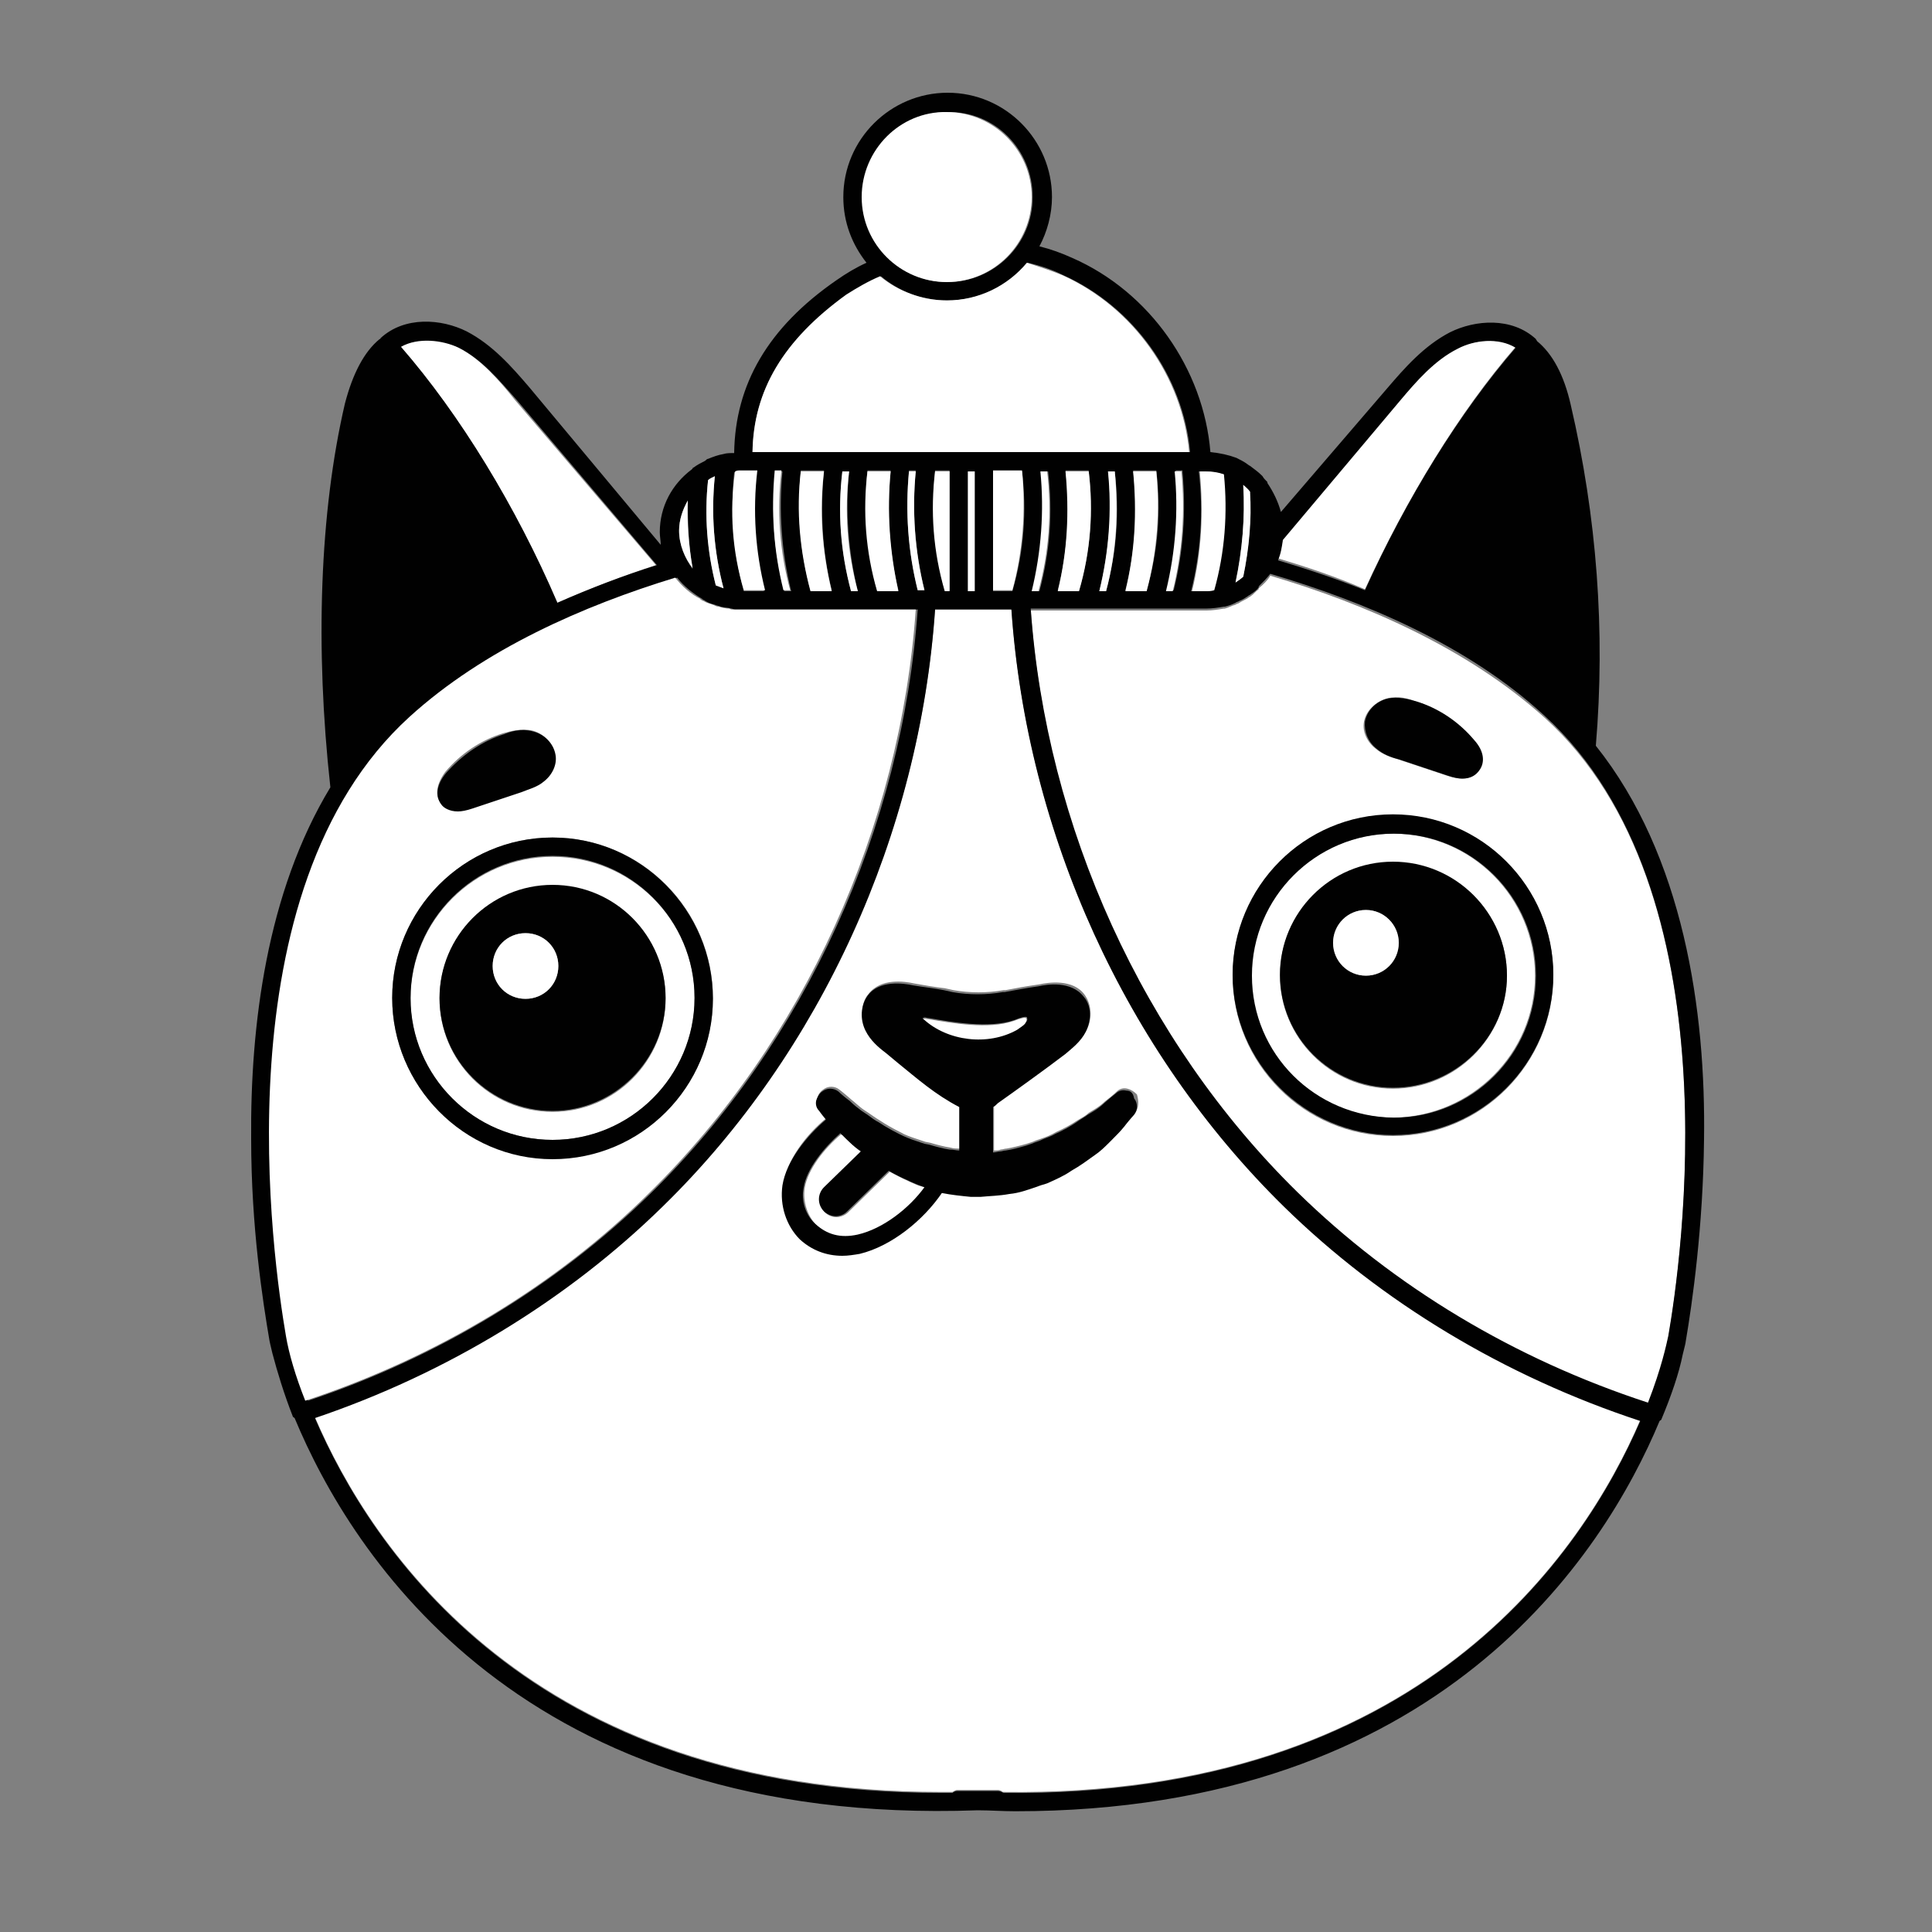 <?xml version="1.0" encoding="utf-8"?>
<!-- Generator: Adobe Illustrator 22.1.0, SVG Export Plug-In . SVG Version: 6.00 Build 0)  -->
<svg version="1.1" id="Layer_1" xmlns="http://www.w3.org/2000/svg" xmlns:xlink="http://www.w3.org/1999/xlink" x="0px" y="0px"
	 viewBox="0 0 200 200" style="enable-background:new 0 0 200 200;" xml:space="preserve">
<rect x="0" y="0" width="200" height="200" fill="#808080" stroke="none"/>
<style type="text/css">
	.st0{fill:#FFFFFF;}
	.st1{fill:#010101;}
</style>
<g>
	<path class="st0" d="M169.8,147c-14-4.6-26.7-12.2-36.9-22.2c-16.4-16.1-26.6-38.6-28.2-61.8h-2.9h-2.6H97h-0.2
		c-1.6,23.2-11.8,45.7-28.2,61.8c-9.9,9.7-22.4,17.3-36,21.9c5.8,13.5,22.3,38.8,64.8,38.8c0.4,0,0.8,0,1.2,0
		c0.2-0.1,0.3-0.2,0.5-0.2h4.2c0.2,0,0.4,0.1,0.5,0.2C147,186.1,163.9,160.7,169.8,147z M117.5,115.2c0,0-0.3,0.5-1,1.2
		c-0.4,0.5-0.8,1-1.3,1.4l-0.3,0.3c-0.4,0.4-0.9,0.9-1.5,1.3c-0.6,0.5-1.4,1.1-2.4,1.6c-0.7,0.5-1.7,0.9-2.5,1.3l-0.3,0.1
		c-0.4,0.1-0.6,0.2-0.9,0.3c-0.8,0.3-1.7,0.6-2.7,0.7c-1.1,0.2-2,0.3-3,0.3l-0.5,0l-0.5,0c-1-0.1-2-0.2-3-0.4
		c-1.9,2.8-5.2,5.5-8.5,6.3c-0.6,0.1-1.2,0.2-1.8,0.2c-1.7,0-3.2-0.6-4.4-1.7c-1.5-1.4-2.2-3.5-1.8-5.6c0.4-2.5,2.4-5.1,4.5-6.8
		c-0.4-0.6-0.7-0.9-0.7-0.9c-0.2-0.3-0.3-0.7-0.3-1.1c0.1-0.4,0.3-0.7,0.6-0.9c0.5-0.4,1.2-0.4,1.7,0c0,0,0,0,0,0c0,0,0.4,0.3,1.2,1
		c0.5,0.4,0.8,0.7,1.2,1l0.6,0.4c0.3,0.2,0.7,0.5,1.2,0.8c0.6,0.4,1.3,0.8,2.1,1.2c0.5,0.3,1.1,0.5,1.7,0.7c0.3,0.1,0.6,0.2,0.9,0.3
		l0.5,0.1c0.7,0.2,1.4,0.4,2.1,0.5c0.3,0.1,0.6,0.1,1,0.1v-4.5c-2.5-1.3-4.3-2.8-6.4-4.6l-1.2-1c-0.8-0.6-1.6-1.3-2.1-2.3
		c-0.6-1.2-0.6-2.7,0.2-3.6c1.3-1.7,3.8-1.3,4.7-1.1c1.2,0.2,2.2,0.4,3.2,0.5l0.9,0.2c1.7,0.3,3.5,0.3,5.2,0l0.2,0
		c1-0.2,2.1-0.4,3.5-0.6c0.9-0.2,3.5-0.6,4.7,1.1c0.7,1,0.8,2.4,0.2,3.6c-0.5,1-1.3,1.8-2.1,2.3c-2.1,1.7-5.3,3.9-7,5.1
		c-0.2,0.1-0.4,0.3-0.5,0.4v4.7c0.3,0,0.5,0,0.7-0.1c0.2,0,0.4-0.1,0.6-0.1c0.6-0.1,1.4-0.3,2.1-0.5l0.6-0.2
		c0.2-0.1,0.5-0.2,0.8-0.3c0.6-0.2,1.1-0.4,1.6-0.7c0.9-0.4,1.6-0.8,2.2-1.2c0.5-0.3,0.9-0.5,1.2-0.8l0.5-0.3
		c0.5-0.3,0.9-0.6,1.2-0.9c0.8-0.6,1.2-1,1.2-1c0.3-0.3,0.7-0.4,1.1-0.3c0.4,0.1,0.7,0.3,1,0.6C117.9,114,117.9,114.7,117.5,115.2z"
		/>
	<path class="st0" d="M47.5,36c-1.7-0.9-4.2-1.2-6-0.1c6.1,7.1,11.9,16.5,16.2,26.5c3.4-1.5,6.8-2.8,10.2-3.9L53.3,41.4
		C51.7,39.4,49.8,37.2,47.5,36z"/>
	<path class="st0" d="M141.3,61c4.3-9.4,9.8-18.4,15.6-25.1c-1.8-1-4.3-0.7-6,0.1c-2.4,1.2-4.2,3.4-5.9,5.3l-12.2,14.4
		c-0.1,0.7-0.2,1.4-0.5,2.1C135.3,58.7,138.3,59.7,141.3,61z"/>
	<path class="st0" d="M159.9,74.3c-8-7.2-18.6-11.8-28.4-14.7c-0.3,0.5-0.7,0.9-1.2,1.3c0,0,0,0,0,0.1c-0.3,0.2-0.5,0.5-0.8,0.7
		c-0.1,0.1-0.2,0.1-0.3,0.2c-0.3,0.2-0.6,0.3-0.9,0.5c-0.1,0.1-0.3,0.1-0.4,0.2c-0.4,0.1-0.7,0.3-1.1,0.4c0,0-0.1,0-0.1,0
		c-0.6,0.1-1.2,0.2-1.8,0.2h-2.6h-2.8h-4.2h-2.8h-4.2h-1.6c1.6,22.6,11.6,44.7,27.6,60.4c10,9.8,22.5,17.3,36.3,21.8
		c1.4-3.6,1.9-6,2.1-6.9C174,130.8,179.7,92.2,159.9,74.3z M143.6,72.3c1.1-0.3,2.2,0,2.9,0.3c2.3,0.7,4.4,2.2,6,4
		c1,1.2,1.2,2.4,0.5,3.2c-0.3,0.4-0.8,0.8-1.7,0.8c-0.4,0-0.9-0.1-1.5-0.3l-5.1-1.7c-0.7-0.2-1.6-0.5-2.3-1.1
		c-0.9-0.7-1.4-1.8-1.2-2.8C141.4,73.6,142.4,72.6,143.6,72.3z M144.2,117.6c-9.2,0-16.6-7.5-16.6-16.6s7.5-16.6,16.6-16.6
		c9.2,0,16.6,7.5,16.6,16.6S153.4,117.6,144.2,117.6z"/>
	<path class="st1" d="M165.2,77.2c1-11.9,0.1-23.7-2.6-35.3c-0.7-3.1-1.9-5.3-3.5-6.6c0-0.1-0.1-0.1-0.1-0.2c-2.5-2.3-6.3-2-8.9-0.7
		c-2.7,1.4-4.7,3.7-6.5,5.8L132.6,53c-0.3-1.1-0.8-2.1-1.4-3c0,0,0-0.1,0-0.1c-0.2-0.2-0.4-0.4-0.5-0.6c0,0-0.1-0.1-0.1-0.1
		c-0.3-0.3-0.7-0.6-1.1-0.9c-0.1-0.1-0.2-0.1-0.3-0.2c-0.4-0.3-0.8-0.5-1.2-0.7c0,0,0,0,0,0c0,0,0,0,0,0c0,0,0,0,0,0
		c-0.8-0.3-1.7-0.5-2.7-0.6c-0.7-8.6-6.3-16.6-14.3-20.1c-1.1-0.5-2.2-0.9-3.4-1.2c0.8-1.5,1.3-3.3,1.3-5.1
		c0-5.9-4.8-10.8-10.8-10.8c-5.9,0-10.8,4.8-10.8,10.8c0,2.6,0.9,4.9,2.4,6.8c-1.1,0.5-2.1,1.1-3.1,1.8C79.5,33.9,76.1,39.8,76,46.9
		c-0.4,0-0.8,0-1.1,0.1c0,0,0,0,0,0c0,0,0,0,0,0c-0.6,0.1-1.1,0.3-1.6,0.5c-0.1,0-0.2,0.1-0.3,0.2c-0.4,0.2-0.8,0.4-1.2,0.7
		c0,0-0.1,0-0.1,0.1c0,0-0.1,0.1-0.1,0.1c-2,1.5-3.3,3.8-3.3,6.5c0,0.4,0.1,0.9,0.1,1.3L54.8,40.1c-1.8-2.1-3.8-4.4-6.5-5.8
		c-2.6-1.3-6.4-1.6-8.9,0.7c0,0,0,0.1-0.1,0.1c-1.6,1.3-2.8,3.6-3.6,6.7C33.1,53,32.6,67,34.2,81.5c-6.6,10.9-8.3,24.7-8.2,36.4
		c0,9.1,1.2,16.8,1.9,20.9c0,0,0.1,0.5,0.3,1.3c0.5,1.9,1.2,4.2,2.1,6.5c0,0.1,0.1,0.1,0.2,0.2c5.9,14.2,23.6,42.3,70.7,40.6
		c1.3,0,2.6,0.1,3.9,0.1c43.9,0,60.9-26.5,66.7-40.4c0.1-0.1,0.2-0.1,0.2-0.2c1-2.4,1.8-4.7,2.2-6.7c0.2-0.8,0.3-1.2,0.3-1.3
		c0.7-4.1,1.8-11.9,1.9-20.9C176.6,104.7,174.3,88.6,165.2,77.2z M103.3,185.4h-4.2c-0.2,0-0.4,0.1-0.5,0.2c-0.4,0-0.8,0-1.2,0
		c-42.5,0-59-25.3-64.8-38.8c13.6-4.6,26.1-12.2,36-21.9c16.4-16,26.6-38.6,28.2-61.8H97h2.2h2.6h2.9c1.6,23.2,11.8,45.7,28.2,61.8
		c10.1,9.9,22.9,17.6,36.9,22.2c-5.9,13.7-22.8,39-65.9,38.5C103.7,185.5,103.5,185.4,103.3,185.4z M70.3,55c0-1.1,0.3-2.2,0.9-3.1
		c0,2.4,0.1,4.7,0.5,7C70.9,57.8,70.3,56.4,70.3,55z M106.9,20.4c0,4.9-4,8.8-8.8,8.8c-4.9,0-8.8-4-8.8-8.8c0-4.9,4-8.8,8.8-8.8
		C103,11.5,106.9,15.5,106.9,20.4z M91.2,28.6c1.9,1.6,4.3,2.5,6.9,2.5c3.3,0,6.3-1.5,8.3-3.9c1.3,0.3,2.5,0.7,3.7,1.3
		c7.3,3.3,12.4,10.5,13.1,18.3h-0.1h-2.6h-4.3h-2.6h-4.3h-2.6h-4.8h-2.6h-3.3h-2.6H89h-2.6H82h-2.6h-1.5c0.1-6.4,3.2-11.6,9.8-16.2
		C88.8,29.8,89.9,29.2,91.2,28.6z M145,41.4c1.6-1.9,3.5-4.1,5.9-5.3c1.7-0.9,4.2-1.2,6-0.1c-5.8,6.7-11.3,15.6-15.6,25.1
		c-3-1.2-6-2.2-9-3.1c0.3-0.7,0.4-1.4,0.5-2.1L145,41.4z M76.5,48.8h1.8c-0.4,4.2-0.2,8.3,0.8,12.4H77c-1.1-4-1.4-8.2-1-12.3
		C76.2,48.8,76.3,48.8,76.5,48.8z M128.7,50.2c0.3,0.2,0.5,0.5,0.7,0.7c0.1,2.9-0.1,5.9-0.7,8.8c-0.3,0.2-0.5,0.4-0.8,0.6
		C128.6,57,128.9,53.6,128.7,50.2z M97.8,61.1c-1.1-4-1.4-8.3-1-12.4h1.5v12.4H97.8z M29.8,138.3c-1.3-7.5-7-46.1,12.8-64.1
		c7.7-7,17.9-11.5,27.5-14.4c0.7,0.9,1.6,1.6,2.6,2.2c0,0,0.1,0.1,0.1,0.1c0.1,0,0.2,0.1,0.2,0.1c0.3,0.2,0.6,0.3,1,0.4
		c0.2,0.1,0.4,0.1,0.6,0.2c0.4,0.1,0.8,0.1,1.1,0.2c0.1,0,0.3,0.1,0.4,0.1c0,0,0,0,0,0c0,0,0,0,0.1,0c0.1,0,0.2,0,0.3,0h3.9h2.8h4.2
		h2.8h4.2h0.6c-1.6,22.6-11.6,44.7-27.6,60.4c-9.8,9.6-22,17-35.5,21.5C30.8,142.5,30.1,140.2,29.8,138.3z M121.5,61.1h-0.7
		c1.1-4,1.4-8.3,0.9-12.4h0.7C122.8,53,122.5,57.1,121.5,61.1z M116.5,61.1c1-4,1.3-8.2,0.8-12.4h2.4c0.5,4.1,0.2,8.3-1,12.4H116.5z
		 M109.5,61.1c1-4,1.3-8.2,0.8-12.4h2.4c0.5,4.1,0.2,8.3-1,12.4H109.5z M80.3,48.8h0.7c-0.4,4.1-0.1,8.3,0.9,12.4h-0.7
		C80.1,57.1,79.8,53,80.3,48.8z M90.8,61.1c-1.1-4-1.4-8.3-1-12.4h2.4c-0.4,4.2-0.2,8.3,0.8,12.4H90.8z M83.9,61.1
		c-1.1-4-1.4-8.3-1-12.4h2.4c-0.4,4.2-0.2,8.3,0.8,12.4H83.9z M87.2,48.8h0.7c-0.4,4.1-0.1,8.3,0.9,12.4h-0.7
		C87,57.1,86.7,53,87.2,48.8z M107.8,48.8h0.7c0.5,4.2,0.2,8.3-0.9,12.4h-0.7C107.9,57.1,108.2,52.9,107.8,48.8z M114.7,48.8h0.7
		c0.5,4.2,0.2,8.3-0.9,12.4h-0.7C114.8,57.1,115.2,52.9,114.7,48.8z M95,61.1c-1-4-1.3-8.2-0.9-12.4h0.7c-0.4,4.1-0.1,8.3,0.9,12.4
		H95z M100.2,48.8h0.7v12.4h-0.7V48.8z M102.8,48.8h3c0.5,4.1,0.2,8.3-1,12.4h-2V48.8z M74.9,60.9c-0.3-0.1-0.5-0.2-0.8-0.3
		c-0.9-3.6-1.2-7.3-0.8-10.9c0.2-0.1,0.5-0.3,0.7-0.4C73.6,53.2,73.9,57.1,74.9,60.9z M172.7,138.3c-0.2,0.9-0.7,3.3-2.1,6.9
		c-13.8-4.5-26.3-12-36.3-21.8c-16-15.7-26-37.8-27.6-60.4h1.6h4.2h2.8h4.2h2.8h2.6c0.6,0,1.2-0.1,1.8-0.2c0,0,0.1,0,0.1,0
		c0.4-0.1,0.7-0.2,1.1-0.4c0.1-0.1,0.3-0.1,0.4-0.2c0.3-0.1,0.6-0.3,0.9-0.5c0.1-0.1,0.2-0.1,0.3-0.2c0.3-0.2,0.6-0.4,0.8-0.7
		c0,0,0,0,0-0.1c0.4-0.4,0.8-0.8,1.2-1.3c9.8,2.9,20.5,7.4,28.4,14.7C179.7,92.2,174,130.8,172.7,138.3z M126.6,49.1
		c0.4,4,0.1,8.1-1,12c-0.3,0-0.6,0.1-0.9,0.1h-1.4c1-4,1.3-8.2,0.8-12.4h0.5C125.4,48.8,126,48.9,126.6,49.1z M57.7,62.4
		c-4.3-10-10.1-19.5-16.2-26.5c1.8-1,4.3-0.7,6,0.1c2.4,1.2,4.2,3.4,5.9,5.3l14.6,17.2C64.5,59.6,61.1,60.9,57.7,62.4z"/>
	<path class="st0" d="M67.2,123.5c16-15.7,26-37.8,27.6-60.4h-0.6h-4.2h-2.8h-4.2h-2.8h-3.9c-0.1,0-0.2,0-0.3,0c0,0,0,0-0.1,0
		c0,0,0,0,0,0c-0.1,0-0.3,0-0.4-0.1c-0.4,0-0.8-0.1-1.1-0.2c-0.2,0-0.4-0.1-0.6-0.2c-0.3-0.1-0.7-0.2-1-0.4c-0.1,0-0.2-0.1-0.2-0.1
		c-0.1,0-0.1-0.1-0.1-0.1c-1-0.5-1.9-1.3-2.6-2.2c-9.5,2.9-19.8,7.4-27.5,14.4c-19.8,18-14.1,56.5-12.8,64.1c0.3,1.8,1,4.2,2,6.7
		C45.2,140.5,57.5,133.1,67.2,123.5z M46.1,79.9c1.6-1.9,3.7-3.3,6-4c0.7-0.2,1.8-0.5,2.9-0.3c1.3,0.3,2.2,1.3,2.4,2.4
		c0.1,1-0.3,2.1-1.2,2.8c-0.7,0.6-1.5,0.9-2.3,1.1l-5.1,1.7c-0.6,0.2-1.1,0.3-1.5,0.3c-0.9,0-1.4-0.4-1.7-0.8
		C45,82.3,45.2,81.1,46.1,79.9z M73.8,103.3c0,9.2-7.5,16.6-16.6,16.6c-9.2,0-16.6-7.5-16.6-16.6S48,86.7,57.2,86.7
		C66.4,86.7,73.8,94.2,73.8,103.3z"/>
	<path class="st0" d="M57.2,88.7c-8.1,0-14.7,6.6-14.7,14.7S49.1,118,57.2,118c8.1,0,14.7-6.6,14.7-14.7S65.3,88.7,57.2,88.7z
		 M57.2,115.1c-6.5,0-11.7-5.3-11.7-11.7c0-6.5,5.3-11.7,11.7-11.7s11.7,5.3,11.7,11.7C68.9,109.8,63.7,115.1,57.2,115.1z"/>
	<path class="st1" d="M57.2,86.7c-9.2,0-16.6,7.5-16.6,16.6S48,120,57.2,120c9.2,0,16.6-7.5,16.6-16.6S66.4,86.7,57.2,86.7z
		 M57.2,118c-8.1,0-14.7-6.6-14.7-14.7s6.6-14.7,14.7-14.7c8.1,0,14.7,6.6,14.7,14.7S65.3,118,57.2,118z"/>
	<path class="st1" d="M57.2,91.6c-6.5,0-11.7,5.3-11.7,11.7c0,6.5,5.3,11.7,11.7,11.7s11.7-5.3,11.7-11.7
		C68.9,96.9,63.7,91.6,57.2,91.6z M57.8,100c0,1.9-1.5,3.4-3.4,3.4S51,101.9,51,100c0-1.9,1.5-3.4,3.4-3.4S57.8,98.1,57.8,100z"/>
	<path class="st0" d="M54.4,96.6c-1.9,0-3.4,1.5-3.4,3.4c0,1.9,1.5,3.4,3.4,3.4s3.4-1.5,3.4-3.4C57.8,98.1,56.3,96.6,54.4,96.6z"/>
	<path class="st0" d="M158.9,101c0-8.1-6.6-14.7-14.7-14.7c-8.1,0-14.7,6.6-14.7,14.7s6.6,14.7,14.7,14.7
		C152.3,115.6,158.9,109.1,158.9,101z M144.2,112.7c-6.5,0-11.7-5.3-11.7-11.7c0-6.5,5.3-11.7,11.7-11.7S156,94.5,156,101
		C156,107.4,150.7,112.7,144.2,112.7z"/>
	<path class="st1" d="M144.2,84.3c-9.2,0-16.6,7.5-16.6,16.6s7.5,16.6,16.6,16.6c9.2,0,16.6-7.5,16.6-16.6S153.4,84.3,144.2,84.3z
		 M129.6,101c0-8.1,6.6-14.7,14.7-14.7c8.1,0,14.7,6.6,14.7,14.7s-6.6,14.7-14.7,14.7C136.1,115.6,129.6,109.1,129.6,101z"/>
	<path class="st1" d="M144.2,89.2c-6.5,0-11.7,5.3-11.7,11.7c0,6.5,5.3,11.7,11.7,11.7S156,107.4,156,101
		C156,94.5,150.7,89.2,144.2,89.2z M144.8,97.6c0,1.9-1.5,3.4-3.4,3.4c-1.9,0-3.4-1.5-3.4-3.4c0-1.9,1.5-3.4,3.4-3.4
		C143.3,94.2,144.8,95.8,144.8,97.6z"/>
	<circle class="st0" cx="141.4" cy="97.6" r="3.4"/>
	<path class="st1" d="M144.8,78.6l5.1,1.7c0.6,0.2,1.1,0.3,1.5,0.3c0.9,0,1.4-0.4,1.7-0.8c0.7-0.9,0.5-2.1-0.5-3.2
		c-1.6-1.9-3.7-3.3-6-4c-0.7-0.2-1.8-0.5-2.9-0.3c-1.3,0.3-2.2,1.3-2.4,2.4c-0.1,1,0.3,2.1,1.2,2.8C143.2,78.1,144,78.4,144.8,78.6z
		"/>
	<path class="st1" d="M47.4,84c0.4,0,0.9-0.1,1.5-0.3l5.1-1.7c0.7-0.3,1.6-0.5,2.3-1.1c0.9-0.7,1.4-1.8,1.2-2.8
		c-0.2-1.1-1.1-2.1-2.4-2.4c-1.1-0.3-2.2,0-2.9,0.3c-2.3,0.7-4.4,2.2-6,4c-1,1.2-1.2,2.4-0.5,3.3C45.9,83.6,46.5,84,47.4,84z"/>
	<path class="st0" d="M95,122.7l-0.7-0.3c0,0-0.2-0.1-0.2-0.1c-0.7-0.3-1.4-0.7-2-1l-4.3,4.2c-0.3,0.3-0.8,0.5-1.2,0.5
		c-0.5,0-0.9-0.2-1.2-0.5c-0.7-0.7-0.7-1.8,0-2.5l3.8-3.7c0,0-0.1-0.1-0.1-0.1c-0.6-0.4-1-0.9-1.5-1.3l-0.3-0.3
		c-0.1-0.1-0.1-0.2-0.2-0.2c-1.8,1.5-3.5,3.7-3.8,5.6c-0.2,1.4,0.3,2.9,1.2,3.8c1.2,1.1,2.7,1.5,4.4,1.1c2.6-0.6,5.3-2.7,7-4.9
		C95.5,122.8,95.2,122.8,95,122.7z"/>
	<path class="st1" d="M116.6,112.9c-0.4-0.1-0.8,0-1.1,0.3c0,0-0.4,0.3-1.2,1c-0.3,0.3-0.7,0.6-1.2,0.9l-0.5,0.3
		c-0.4,0.3-0.8,0.5-1.2,0.8c-0.6,0.4-1.3,0.8-2.2,1.2c-0.5,0.3-1,0.4-1.6,0.7c-0.3,0.1-0.6,0.2-0.8,0.3l-0.6,0.2
		c-0.7,0.2-1.4,0.4-2.1,0.5c-0.2,0-0.4,0.1-0.6,0.1c-0.2,0-0.4,0.1-0.7,0.1v-4.7c0.2-0.1,0.3-0.2,0.5-0.4c1.7-1.2,4.9-3.5,7-5.1
		c0.7-0.6,1.6-1.3,2.1-2.3c0.6-1.2,0.6-2.7-0.2-3.6c-1.3-1.7-3.8-1.3-4.7-1.1c-1.4,0.2-2.4,0.4-3.5,0.6l-0.2,0
		c-1.7,0.3-3.5,0.3-5.2,0l-0.9-0.2c-1-0.2-2-0.3-3.2-0.5c-0.9-0.2-3.5-0.6-4.7,1.1c-0.7,1-0.8,2.4-0.2,3.6c0.5,1,1.3,1.7,2.1,2.3
		l1.2,1c2.1,1.7,3.9,3.3,6.4,4.6v4.5c-0.3,0-0.6-0.1-1-0.1c-0.7-0.1-1.4-0.3-2.1-0.5l-0.5-0.1c-0.3-0.1-0.6-0.2-0.9-0.3
		c-0.6-0.2-1.1-0.4-1.7-0.7c-0.8-0.4-1.5-0.8-2.1-1.2c-0.4-0.2-0.8-0.5-1.2-0.8l-0.6-0.4c-0.4-0.3-0.8-0.6-1.2-1
		c-0.8-0.6-1.2-1-1.2-1c0,0,0,0,0,0c-0.5-0.4-1.2-0.4-1.7,0c-0.3,0.2-0.5,0.6-0.6,0.9c-0.1,0.4,0,0.8,0.3,1.1c0,0,0.2,0.3,0.7,0.9
		c-2,1.7-4.1,4.3-4.5,6.8c-0.3,2.1,0.4,4.2,1.8,5.6c1.2,1.1,2.7,1.7,4.4,1.7c0.6,0,1.2-0.1,1.8-0.2c3.3-0.8,6.6-3.5,8.5-6.3
		c1,0.2,2,0.3,3,0.4l0.5,0l0.5,0c1-0.1,1.9-0.1,3-0.3c1-0.1,1.8-0.4,2.7-0.7c0.3-0.1,0.5-0.2,0.9-0.3l0.3-0.1
		c0.9-0.4,1.8-0.8,2.5-1.3c0.9-0.5,1.7-1.1,2.4-1.6c0.6-0.4,1.1-0.9,1.5-1.3l0.3-0.3c0.4-0.4,0.9-0.9,1.3-1.4c0.6-0.8,1-1.2,1-1.2
		c0.4-0.5,0.4-1.2,0-1.7C117.3,113.1,117,112.9,116.6,112.9z M88.8,127.8c-1.8,0.4-3.2,0-4.4-1.1c-1-0.9-1.5-2.4-1.2-3.8
		c0.3-1.9,2.1-4.1,3.8-5.6c0.1,0.1,0.1,0.2,0.2,0.2l0.3,0.3c0.4,0.4,0.9,0.9,1.5,1.3c0,0,0.1,0,0.1,0.1l-3.8,3.7
		c-0.7,0.7-0.7,1.8,0,2.5c0.3,0.3,0.8,0.5,1.2,0.5c0.5,0,0.9-0.2,1.2-0.5l4.3-4.2c0.7,0.4,1.3,0.7,2,1c0,0,0.2,0.1,0.2,0.1l0.7,0.3
		c0.3,0.1,0.5,0.2,0.8,0.3C94.1,125.1,91.4,127.2,88.8,127.8z M95.7,105.4c0,0-0.1-0.1-0.1-0.1c0.2,0,0.4,0.1,0.6,0.1
		c2.3,0.4,6.2,1.1,8.8,0.2c0.7-0.3,1.2-0.4,1.3-0.3c0,0,0.1,0.2,0,0.4c-0.2,0.3-0.6,0.6-0.8,0.7C102.5,108.2,98.2,107.7,95.7,105.4z
		"/>
	<path class="st0" d="M106.2,105.8c0.1-0.2,0.1-0.4,0-0.4c-0.1-0.1-0.5,0-1.3,0.3c-2.6,0.9-6.4,0.2-8.8-0.2c-0.2,0-0.4-0.1-0.6-0.1
		c0,0,0.1,0.1,0.1,0.1c2.5,2.3,6.7,2.8,9.7,1.1C105.7,106.3,106.1,106.1,106.2,105.8z"/>
	<path class="st0" d="M77.9,46.8h1.5H82h4.3H89h4.3h2.6h3.3h2.6h4.8h2.6h4.3h2.6h4.3h2.6h0.1c-0.7-7.8-5.8-15-13.1-18.3
		c-1.2-0.5-2.5-0.9-3.7-1.3c-2,2.4-5,3.9-8.3,3.9c-2.6,0-5.1-1-6.9-2.5c-1.2,0.5-2.4,1.2-3.5,1.9C81.1,35.2,78,40.4,77.9,46.8z"/>
	<path class="st0" d="M77,61.1h2.2c-1-4-1.3-8.2-0.8-12.4h-1.8c-0.2,0-0.3,0-0.5,0.1C75.5,52.9,75.8,57.1,77,61.1z"/>
	<path class="st0" d="M98.3,48.8h-1.5c-0.5,4.1-0.2,8.3,1,12.4h0.5V48.8z"/>
	<path class="st0" d="M119.7,48.8h-2.4c0.4,4.2,0.2,8.3-0.8,12.4h2.2C119.8,57.1,120.1,52.9,119.7,48.8z"/>
	<path class="st0" d="M112.7,48.8h-2.4c0.4,4.2,0.2,8.3-0.8,12.4h2.2C112.9,57.1,113.2,52.9,112.7,48.8z"/>
	<path class="st0" d="M104.8,61.1c1.1-4,1.4-8.3,1-12.4h-3v12.4H104.8z"/>
	<path class="st0" d="M85.3,48.8h-2.4c-0.5,4.1-0.1,8.3,1,12.4h2.2C85.1,57.1,84.8,52.9,85.3,48.8z"/>
	<path class="st0" d="M92.2,48.8h-2.4c-0.5,4.1-0.2,8.3,1,12.4H93C92.1,57.1,91.8,52.9,92.2,48.8z"/>
	<path class="st0" d="M71.7,58.8c-0.4-2.3-0.6-4.7-0.5-7c-0.5,0.9-0.9,2-0.9,3.1C70.3,56.4,70.9,57.8,71.7,58.8z"/>
	<path class="st0" d="M124.2,48.8c0.4,4.2,0.2,8.3-0.8,12.4h1.4c0.3,0,0.6,0,0.9-0.1c1.1-3.9,1.4-8,1-12c-0.6-0.2-1.2-0.3-1.9-0.3
		H124.2z"/>
	<path class="st0" d="M89.2,20.4c0,4.9,4,8.8,8.8,8.8c4.9,0,8.8-4,8.8-8.8c0-4.9-4-8.8-8.8-8.8C93.2,11.5,89.2,15.5,89.2,20.4z"/>
	<path class="st0" d="M87.9,48.8h-0.7c-0.5,4.2-0.2,8.3,0.9,12.4h0.7C87.7,57.1,87.4,52.9,87.9,48.8z"/>
	<path class="st0" d="M81.1,61.1h0.7c-1.1-4-1.4-8.3-0.9-12.4h-0.7C79.8,53,80.1,57.1,81.1,61.1z"/>
	<path class="st0" d="M74.1,60.6c0.3,0.1,0.5,0.2,0.8,0.3c-1-3.8-1.3-7.7-0.9-11.6c-0.2,0.1-0.5,0.2-0.7,0.4
		C72.9,53.4,73.2,57.1,74.1,60.6z"/>
	<path class="st0" d="M94.8,48.8h-0.7C93.7,53,94,57.1,95,61.1h0.7C94.7,57.1,94.4,52.9,94.8,48.8z"/>
	<path class="st0" d="M121.6,48.8c0.4,4.1,0.1,8.3-0.9,12.4h0.7c1-4,1.3-8.2,0.9-12.4H121.6z"/>
	<rect x="100.2" y="48.8" class="st0" width="0.7" height="12.4"/>
	<path class="st0" d="M127.9,60.3c0.3-0.2,0.6-0.4,0.8-0.6c0.6-2.9,0.9-5.9,0.7-8.8c-0.2-0.3-0.5-0.5-0.7-0.7
		C128.9,53.6,128.6,57,127.9,60.3z"/>
	<path class="st0" d="M115.4,48.8h-0.7c0.4,4.1,0.1,8.3-0.9,12.4h0.7C115.6,57.1,115.8,53,115.4,48.8z"/>
	<path class="st0" d="M108.4,48.8h-0.7c0.4,4.1,0.1,8.3-0.9,12.4h0.7C108.6,57.1,108.9,53,108.4,48.8z"/>
</g>
</svg>
